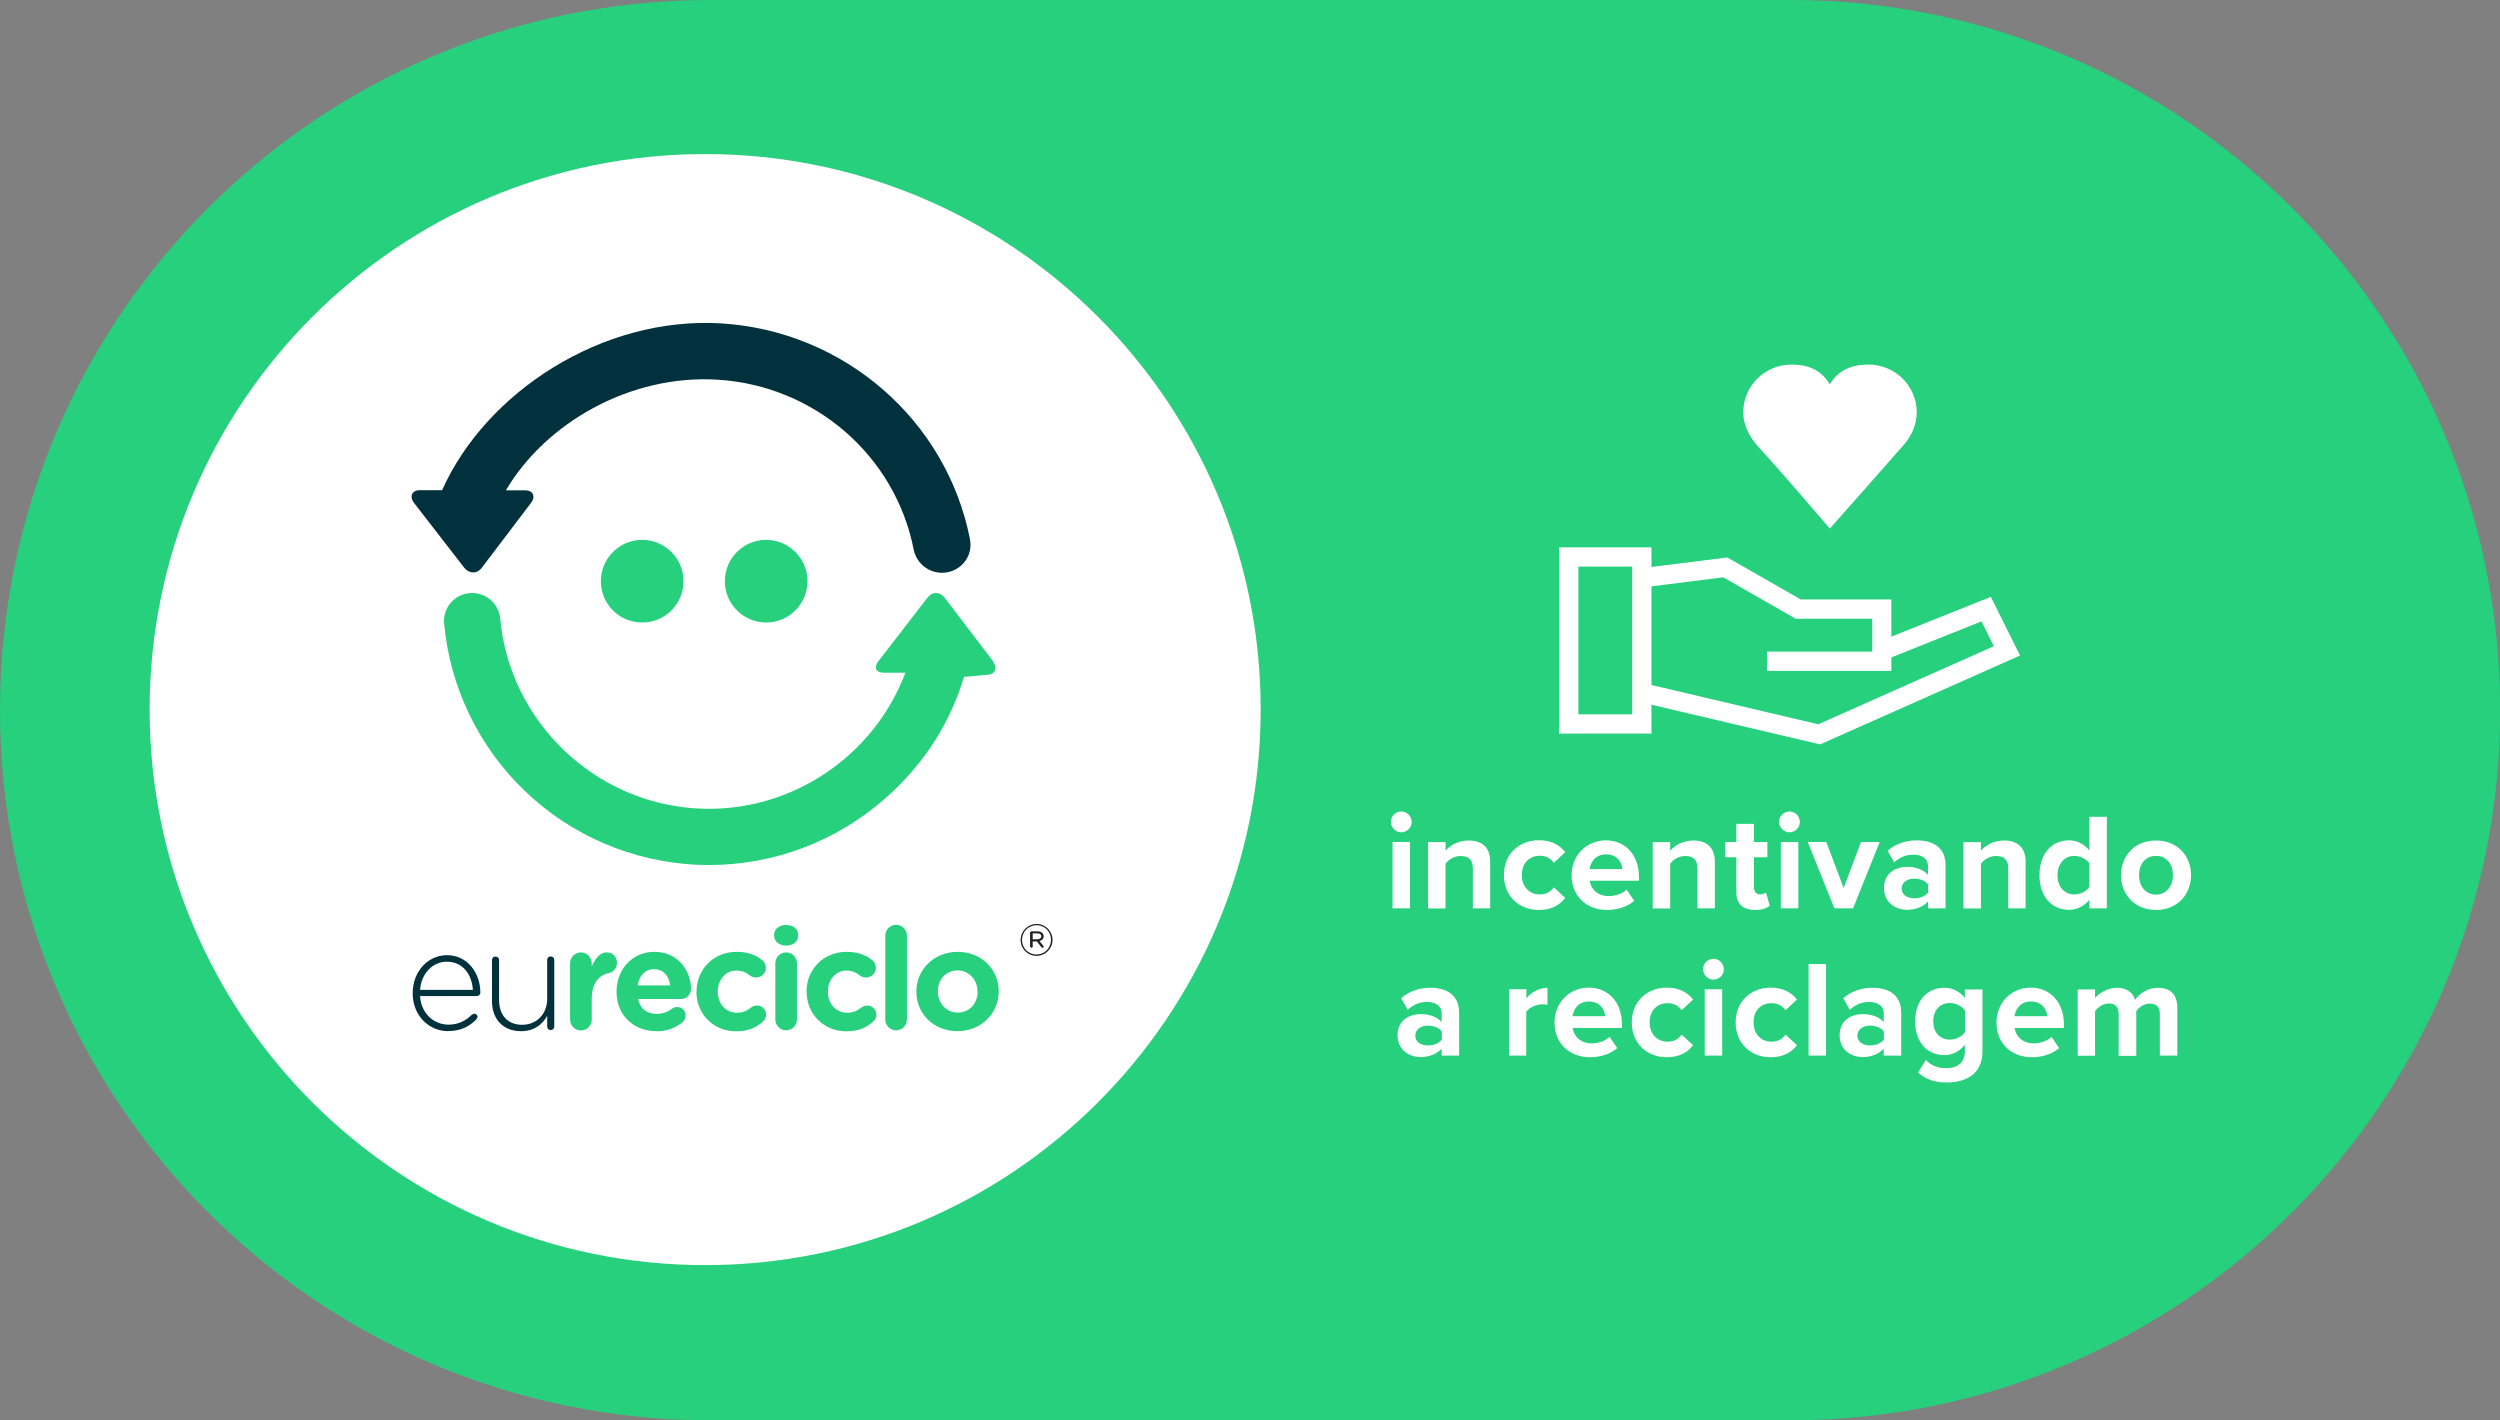 <?xml version="1.0" encoding="UTF-8"?>
<svg xmlns="http://www.w3.org/2000/svg" id="Layer_2" viewBox="0 0 180.28 102.41">
  <rect x="0" y="0" width="180.28" height="102.41" fill="#808080" stroke="none"/>
  <defs>
    <style>.cls-1{fill:#26d07c;}.cls-1,.cls-2,.cls-3,.cls-4{stroke-width:0px;}.cls-2{fill:#241f21;}.cls-3{fill:#fff;}.cls-4{fill:#00313c;}</style>
  </defs>
  <g id="Layer_1-2">
    <path class="cls-1" d="M129.08,0H51.21C22.93,0,0,22.93,0,51.21s22.93,51.21,51.21,51.21h80.7-2.83c28.28,0,51.21-22.93,51.21-51.21S157.36,0,129.08,0"></path>
    <polygon class="cls-3" points="124.56 40.2 118.31 40.98 118.48 42.36 124.27 41.63 129.49 44.62 135.01 44.62 135.01 46.99 127.42 46.99 127.42 48.38 136.39 48.38 136.39 43.23 129.86 43.23 124.56 40.2"></polygon>
    <polygon class="cls-3" points="143.56 43.04 135.44 46.29 135.96 47.58 142.89 44.81 143.78 46.6 131.12 52.23 118.55 49.27 118.24 50.62 131.25 53.68 145.67 47.27 143.56 43.04"></polygon>
    <path class="cls-3" d="M112.43,39.47v13.43h6.66v-13.43h-6.66ZM113.82,40.86h3.88v10.65h-3.88v-10.65Z"></path>
    <path class="cls-3" d="M129.18,26.29c-1.91,0-3.47,1.54-3.47,3.44,0,1.02.52,1.87,1.12,2.53,1.54,1.66,4.6,5.25,4.6,5.25l.52.61.53-.6s3.27-3.68,4.86-5.51c.54-.63.87-1.43.88-2.28,0-1.9-1.57-3.44-3.47-3.44-1.26,0-2.19.42-2.8,1.42-.61-1-1.5-1.42-2.76-1.42"></path>
    <path class="cls-3" d="M103.97,76.12h1.25v-3.08c0-1.38-1-1.81-2.09-1.81-.75,0-1.51.24-2.09.75l.47.84c.4-.38.88-.57,1.4-.57.63,0,1.05.32,1.05.8v.66c-.32-.38-.88-.58-1.52-.58-.76,0-1.66.4-1.66,1.52s.9,1.58,1.66,1.58c.62,0,1.19-.23,1.52-.61v.49ZM103.97,74.97c-.21.28-.6.42-1.01.42-.5,0-.9-.26-.9-.71s.41-.72.9-.72c.41,0,.8.14,1.01.42v.6ZM108.81,76.12h1.25v-3.16c.21-.31.76-.54,1.18-.54.14,0,.26.02.35.04v-1.23c-.59,0-1.19.34-1.52.76v-.65h-1.25v4.78ZM112.1,73.73c0,1.54,1.1,2.51,2.55,2.51.74,0,1.49-.23,1.97-.66l-.55-.81c-.31.3-.83.47-1.28.47-.81,0-1.3-.51-1.38-1.11h3.55v-.28c0-1.56-.97-2.63-2.39-2.63s-2.47,1.12-2.47,2.5M114.57,72.22c.83,0,1.15.6,1.18,1.06h-2.35c.06-.48.4-1.06,1.18-1.06M117.67,73.73c0,1.48,1.06,2.51,2.53,2.51.98,0,1.57-.43,1.89-.87l-.82-.76c-.23.32-.57.51-1.01.51-.76,0-1.3-.56-1.3-1.4s.53-1.38,1.3-1.38c.43,0,.78.18,1.01.51l.82-.77c-.32-.43-.91-.86-1.89-.86-1.47,0-2.53,1.04-2.53,2.5M123.56,70.64c.42,0,.75-.34.75-.75s-.34-.75-.75-.75-.75.34-.75.75.34.75.75.75M122.93,76.12h1.26v-4.78h-1.26v4.78ZM125.16,73.73c0,1.48,1.06,2.51,2.53,2.51.98,0,1.57-.43,1.89-.87l-.82-.76c-.23.32-.58.51-1.01.51-.76,0-1.3-.56-1.3-1.4s.53-1.38,1.3-1.38c.43,0,.78.18,1.01.51l.82-.77c-.32-.43-.91-.86-1.89-.86-1.47,0-2.53,1.04-2.53,2.5M130.42,76.12h1.26v-6.6h-1.26v6.6ZM135.85,76.12h1.25v-3.08c0-1.38-1-1.81-2.09-1.81-.75,0-1.5.24-2.09.75l.47.84c.41-.38.88-.57,1.4-.57.64,0,1.05.32,1.05.8v.66c-.32-.38-.88-.58-1.52-.58-.76,0-1.66.4-1.66,1.52s.9,1.58,1.66,1.58c.62,0,1.19-.23,1.52-.61v.49ZM135.85,74.97c-.21.28-.6.42-1.01.42-.49,0-.9-.26-.9-.71s.41-.72.9-.72c.41,0,.8.14,1.01.42v.6ZM138.32,77.35c.6.52,1.24.71,2.06.71,1.18,0,2.58-.45,2.58-2.26v-4.45h-1.27v.61c-.39-.48-.9-.73-1.47-.73-1.21,0-2.11.87-2.11,2.43s.91,2.43,2.11,2.43c.58,0,1.1-.28,1.47-.75v.48c0,.94-.71,1.21-1.32,1.21s-1.11-.17-1.49-.6l-.56.91ZM141.7,74.43c-.21.31-.66.54-1.08.54-.71,0-1.21-.49-1.21-1.32s.5-1.32,1.21-1.32c.42,0,.87.23,1.08.54v1.54ZM143.97,73.73c0,1.54,1.1,2.51,2.55,2.51.74,0,1.49-.23,1.97-.66l-.55-.81c-.31.3-.83.47-1.28.47-.81,0-1.3-.51-1.38-1.11h3.55v-.28c0-1.56-.97-2.63-2.39-2.63s-2.47,1.12-2.47,2.5M146.45,72.22c.83,0,1.15.6,1.18,1.06h-2.36c.06-.48.4-1.06,1.18-1.06M155.75,76.12h1.26v-3.45c0-.98-.52-1.44-1.4-1.44-.73,0-1.37.44-1.64.87-.18-.54-.62-.87-1.32-.87s-1.37.46-1.57.74v-.62h-1.25v4.78h1.25v-3.21c.19-.27.56-.56.99-.56.52,0,.71.32.71.76v3.02h1.27v-3.22c.18-.26.54-.55.99-.55.51,0,.71.32.71.76v3.02Z"></path>
    <path class="cls-3" d="M101.05,60.02c.41,0,.75-.34.75-.75s-.34-.75-.75-.75-.75.34-.75.75.35.75.75.75M100.42,65.5h1.26v-4.78h-1.26v4.78ZM106.2,65.5h1.26v-3.37c0-.93-.5-1.52-1.55-1.52-.78,0-1.37.38-1.67.74v-.62h-1.26v4.78h1.26v-3.22c.21-.29.59-.56,1.09-.56.53,0,.88.23.88.89v2.89ZM108.45,63.11c0,1.48,1.06,2.51,2.53,2.51.98,0,1.57-.43,1.89-.87l-.82-.76c-.23.32-.57.51-1.01.51-.76,0-1.3-.56-1.3-1.4s.53-1.39,1.3-1.39c.44,0,.78.18,1.01.51l.82-.77c-.32-.43-.91-.86-1.89-.86-1.47,0-2.53,1.04-2.53,2.5M113.33,63.11c0,1.53,1.1,2.51,2.55,2.51.74,0,1.49-.23,1.97-.66l-.55-.81c-.3.3-.83.47-1.28.47-.81,0-1.3-.5-1.38-1.11h3.55v-.28c0-1.56-.97-2.63-2.39-2.63s-2.47,1.12-2.47,2.5M115.81,61.61c.83,0,1.15.6,1.18,1.06h-2.36c.06-.47.4-1.06,1.18-1.06M122.4,65.5h1.26v-3.37c0-.93-.51-1.52-1.55-1.52-.78,0-1.37.38-1.67.74v-.62h-1.26v4.78h1.26v-3.22c.21-.29.59-.56,1.09-.56.53,0,.88.23.88.89v2.89ZM126.57,65.62c.52,0,.86-.14,1.05-.31l-.27-.95c-.07.07-.25.14-.44.14-.28,0-.43-.23-.43-.52v-2.16h.97v-1.1h-.97v-1.31h-1.27v1.31h-.79v1.1h.79v2.5c0,.85.47,1.3,1.36,1.3M129.04,60.02c.42,0,.75-.34.75-.75s-.34-.75-.75-.75-.75.34-.75.75.35.75.75.75M128.42,65.5h1.26v-4.78h-1.26v4.78ZM132.28,65.5h1.35l1.92-4.78h-1.35l-1.25,3.32-1.25-3.32h-1.34l1.92,4.78ZM139.04,65.5h1.26v-3.09c0-1.38-1-1.81-2.09-1.81-.75,0-1.51.24-2.09.75l.47.84c.41-.38.88-.56,1.39-.56.64,0,1.05.32,1.05.8v.66c-.32-.38-.88-.58-1.51-.58-.76,0-1.66.41-1.66,1.52s.9,1.58,1.66,1.58c.62,0,1.19-.23,1.51-.61v.49ZM139.04,64.36c-.21.28-.6.42-1.01.42-.49,0-.9-.26-.9-.7s.41-.72.9-.72c.41,0,.8.14,1.01.42v.6ZM144.81,65.5h1.26v-3.37c0-.93-.5-1.52-1.55-1.52-.78,0-1.37.38-1.67.74v-.62h-1.26v4.78h1.26v-3.22c.21-.29.59-.56,1.09-.56.53,0,.88.23.88.89v2.89ZM150.67,65.5h1.26v-6.6h-1.26v2.43c-.38-.48-.91-.73-1.48-.73-1.22,0-2.12.95-2.12,2.51s.91,2.5,2.12,2.5c.58,0,1.1-.26,1.48-.73v.61ZM150.67,63.96c-.21.32-.66.54-1.09.54-.71,0-1.21-.56-1.21-1.38s.49-1.4,1.21-1.4c.43,0,.88.23,1.09.54v1.69ZM155.47,65.62c1.58,0,2.53-1.15,2.53-2.51s-.95-2.5-2.53-2.5-2.52,1.15-2.52,2.5.95,2.51,2.52,2.51M155.47,64.51c-.78,0-1.22-.64-1.22-1.4s.43-1.39,1.22-1.39,1.23.64,1.23,1.39-.45,1.4-1.23,1.4"></path>
    <path class="cls-3" d="M90.91,51.17c0-22.13-17.94-40.06-40.06-40.06S10.79,29.05,10.79,51.17s17.94,40.06,40.06,40.06,40.06-17.94,40.06-40.06"></path>
    <path class="cls-4" d="M32.32,74.36c-1.37,0-2.56-1.1-2.56-2.73v-.02c0-1.52,1.07-2.73,2.48-2.73s2.4,1.21,2.4,2.71c0,.12-.12.24-.25.24h-4.1c.09,1.3,1.03,2.06,2.05,2.06.75,0,1.27-.31,1.69-.72l.16-.07c.14,0,.25.1.25.23l-.08.17c-.51.51-1.1.85-2.04.85M34.1,71.38c-.07-1.06-.68-2.03-1.88-2.03-1.04,0-1.84.87-1.93,2.03h3.81Z"></path>
    <path class="cls-4" d="M39.97,74.02c0,.14-.1.26-.25.26s-.26-.1-.26-.26v-.76c-.35.61-.93,1.1-1.89,1.1-1.32,0-2.09-.9-2.09-2.15v-2.98c0-.15.1-.25.25-.25s.26.1.26.25v2.89c0,1.07.61,1.78,1.66,1.78s1.81-.78,1.81-1.87v-2.81c0-.15.1-.25.25-.25s.26.1.26.25v4.8Z"></path>
    <path class="cls-1" d="M41.11,69.46c0-.43.35-.78.78-.78s.78.35.78.78v.24c.23-.53.59-1.02,1.06-1.02s.76.32.76.76c0,.41-.27.65-.59.73-.79.19-1.23.79-1.23,1.9v1.46c0,.43-.35.78-.78.78s-.78-.35-.78-.78v-4.06Z"></path>
    <path class="cls-1" d="M47.33,74.36c-1.65,0-2.87-1.16-2.87-2.84v-.02c0-1.57,1.12-2.86,2.72-2.86,1.83,0,2.65,1.51,2.65,2.65,0,.45-.32.75-.73.75h-3.09c.15.71.64,1.07,1.34,1.07.43,0,.79-.13,1.11-.37.11-.08.22-.12.38-.12.35,0,.6.26.6.62,0,.2-.09.36-.21.46-.48.41-1.11.67-1.91.67M48.33,71.06c-.09-.69-.5-1.17-1.16-1.17s-1.07.46-1.19,1.17h2.35Z"></path>
    <path class="cls-1" d="M50.23,71.52v-.02c0-1.57,1.2-2.86,2.88-2.86.83,0,1.42.23,1.88.62.1.08.24.27.24.53,0,.39-.32.7-.71.7-.21,0-.36-.08-.45-.15-.28-.22-.56-.35-.98-.35-.78,0-1.33.69-1.33,1.5v.02c0,.84.54,1.52,1.39,1.52.41,0,.73-.14,1.02-.38.08-.06.24-.14.42-.14.37,0,.66.3.66.66,0,.21-.09.37-.22.49-.46.42-1.05.71-1.95.71-1.65,0-2.86-1.27-2.86-2.84"></path>
    <path class="cls-1" d="M55.82,67.43c0-.45.38-.73.87-.73s.87.28.87.73v.02c0,.45-.38.74-.87.74s-.87-.29-.87-.74v-.02ZM55.91,69.46c0-.43.35-.78.78-.78s.78.35.78.78v4.06c0,.43-.35.78-.78.78s-.78-.35-.78-.78v-4.06Z"></path>
    <path class="cls-1" d="M58.16,71.52v-.02c0-1.57,1.2-2.86,2.88-2.86.83,0,1.41.23,1.88.62.1.08.24.27.24.53,0,.39-.32.7-.71.7-.2,0-.36-.08-.45-.15-.28-.22-.56-.35-.97-.35-.78,0-1.33.69-1.33,1.5v.02c0,.84.54,1.52,1.4,1.52.41,0,.73-.14,1.02-.38.08-.06.24-.14.42-.14.37,0,.66.3.66.66,0,.21-.09.37-.22.49-.46.42-1.05.71-1.95.71-1.65,0-2.86-1.27-2.86-2.84"></path>
    <path class="cls-1" d="M63.84,67.47c0-.43.35-.78.78-.78s.78.35.78.78v6.05c0,.43-.35.78-.78.78s-.78-.35-.78-.78v-6.05Z"></path>
    <path class="cls-1" d="M66.08,71.52v-.02c0-1.58,1.27-2.86,2.98-2.86s2.96,1.26,2.96,2.84v.02c0,1.58-1.27,2.86-2.98,2.86s-2.96-1.26-2.96-2.84M70.49,71.52v-.02c0-.81-.58-1.52-1.44-1.52s-1.42.69-1.42,1.5v.02c0,.81.58,1.52,1.44,1.52s1.43-.69,1.43-1.5"></path>
    <path class="cls-1" d="M49.29,41.91c0,1.65-1.33,2.98-2.98,2.98s-2.98-1.33-2.98-2.98,1.34-2.98,2.98-2.98,2.98,1.34,2.98,2.98"></path>
    <path class="cls-1" d="M58.23,41.91c0,1.65-1.34,2.98-2.98,2.98s-2.98-1.33-2.98-2.98,1.34-2.98,2.98-2.98,2.98,1.34,2.98,2.98"></path>
    <path class="cls-1" d="M71.62,47.69l-3.5-4.59c-.34-.45-.9-.45-1.24,0l-3.55,4.6c-.34.45-.16.81.4.81h1.56c-2.26,6.02-8.24,10.1-14.85,9.8-7.5-.34-13.68-6.23-14.37-13.7-.1-1.12-1.09-1.94-2.21-1.84-1.12.1-1.94,1.09-1.83,2.21.42,4.57,2.48,8.85,5.8,12.04,3.35,3.23,7.76,5.12,12.42,5.34,4.65.21,9.22-1.27,12.85-4.17,3.12-2.49,5.37-5.74,6.46-9.53l-.03.15h.03l1.65-.15c.56,0,.74-.51.4-.96"></path>
    <path class="cls-4" d="M69.95,38.9c-1.68-8.59-9.06-15.03-17.94-15.58-8.57-.52-16.97,4.95-20.13,12.03h-1.62c-.57,0-.75.48-.4.92l3.61,4.66c.35.45.92.47,1.26.03l3.56-4.69c.35-.45.16-.91-.41-.91h-1.4c2.86-4.85,8.94-8.37,15.27-7.98,7,.43,12.82,5.49,14.14,12.26.22,1.1,1.3,1.84,2.42,1.63,1.12-.21,1.85-1.26,1.64-2.36"></path>
    <path class="cls-2" d="M74.74,68.93c.65,0,1.16-.53,1.16-1.15h0c0-.63-.5-1.15-1.15-1.15s-1.15.53-1.15,1.15h0c0,.63.5,1.15,1.15,1.15M74.74,68.83c-.59,0-1.04-.47-1.04-1.05h0c0-.58.45-1.06,1.05-1.06s1.04.47,1.04,1.05h0c0,.58-.45,1.06-1.05,1.06M74.29,68.26s.04.09.09.09.09-.04.09-.09v-.37h.3l.33.42s.04.04.07.04c.04,0,.09-.03.09-.08,0-.03,0-.04-.02-.06l-.28-.35c.18-.04.3-.16.3-.34h0c0-.1-.04-.18-.1-.24-.08-.08-.2-.12-.35-.12h-.44s-.09.04-.09.09v1.02ZM74.47,67.73v-.42h.35c.17,0,.27.08.27.2h0c0,.14-.11.22-.28.22h-.34Z"></path>
  </g>
</svg>
